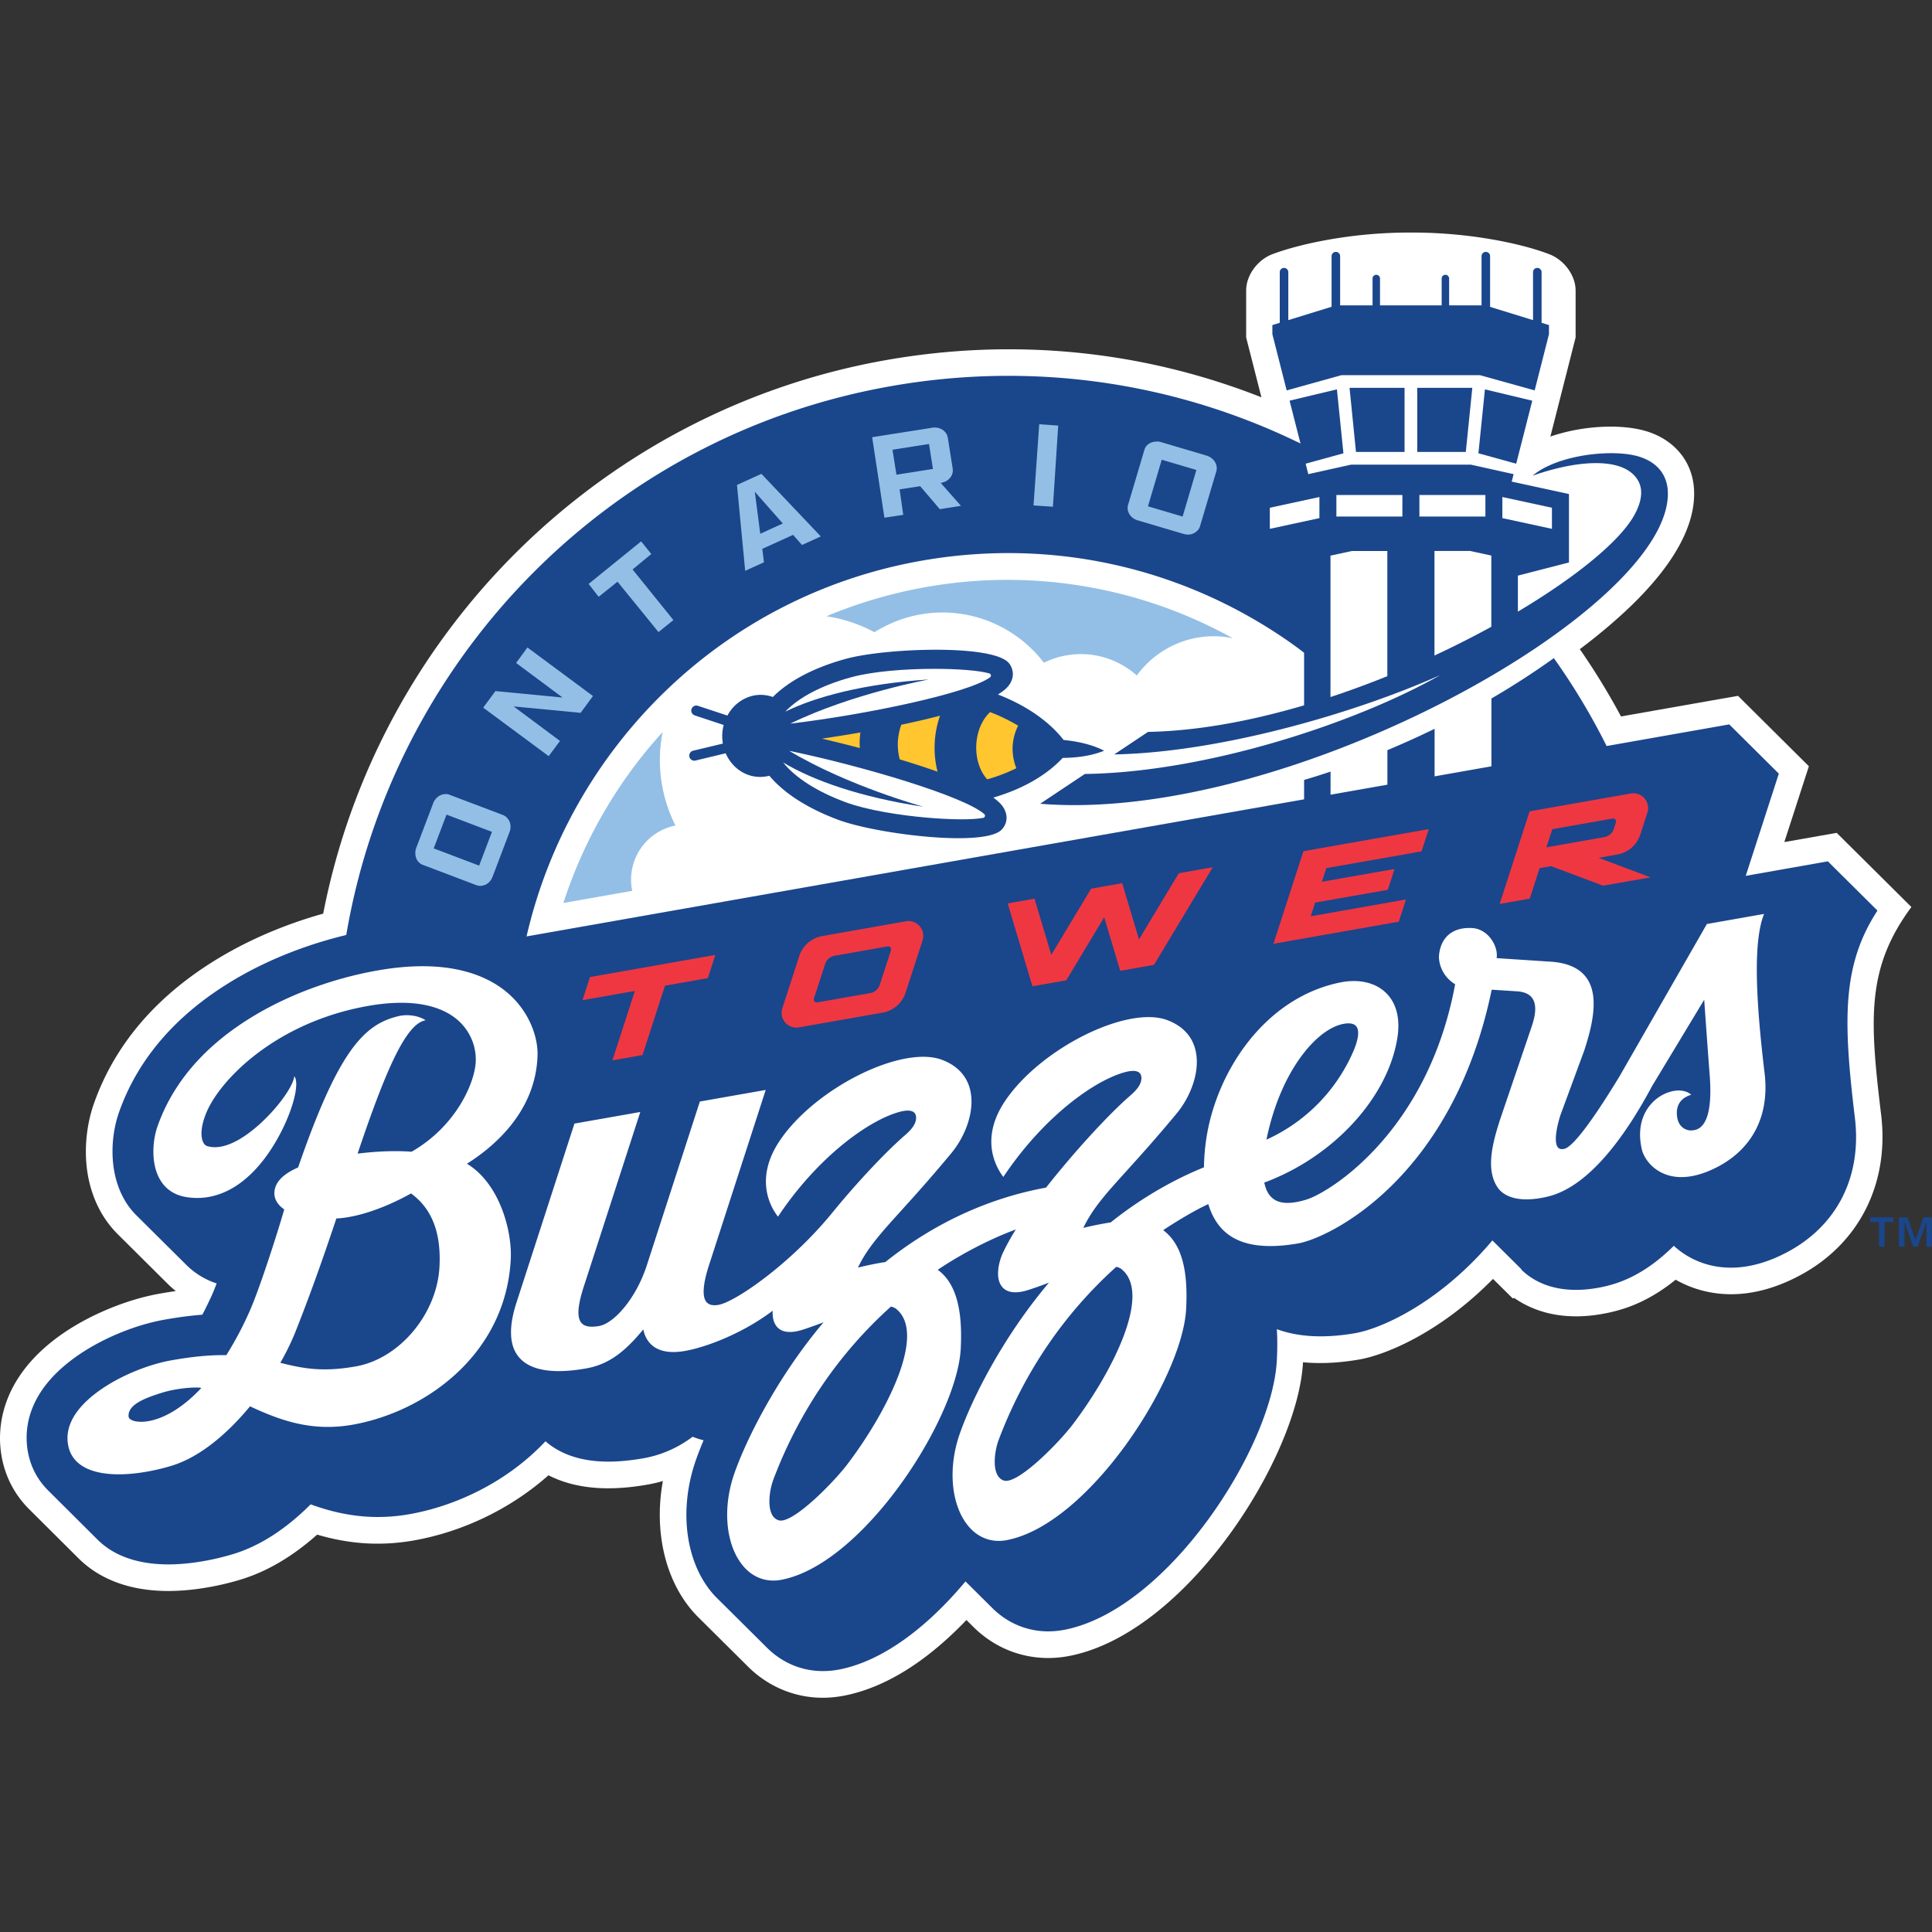 <svg xmlns="http://www.w3.org/2000/svg" width="216" height="216" fill="none" viewBox="0 0 216 216"><rect x="0" y="0" width="216" height="216" fill="#333333" stroke="none"/><g clip-path="url(#a)"><g clip-path="url(#b)"><path fill="#fff" d="m213.686 101.395-8.342-8.281-5.854 1.031 2.745-8.478-7.925-7.872-13.081 2.305a76.393 76.393 0 0 0-4.604-7.522c2.139-1.608 4.065-3.238 5.749-4.861 4.853-4.702 7.219-9.07 7.022-12.968-.152-3.026-2.055-5.445-5.089-6.461-2.775-.933-7.287-.758-10.973.523l2.821-11.08v-5.247c0-1.691-1.274-3.428-2.95-4.065-2.844-1.1-8.69-2.442-15.463-2.419-6.779-.023-12.618 1.335-15.47 2.412-1.683.629-2.95 2.373-2.95 4.064v5.248l1.707 6.696c-13.279-5.24-27.657-6.68-41.952-4.163-31.73 5.596-56.8 30.341-62.943 61.889-3.299.925-7.568 2.479-11.785 5.035-6.855 4.148-11.511 9.593-13.84 16.176-1.168 3.298-1.54 8.288.925 12.414a11.608 11.608 0 0 0 1.783 2.267l5.55 5.513c.281.281.585.546.888.789-.569.084-1.145.175-1.752.281-3.625.637-7.621 2.267-10.7 4.345C.408 153.584-.2 158.969.044 161.775c.228 2.669 1.327 5.058 3.185 6.923l5.529 5.506c.5.5 1.061.963 1.653 1.365 2.252 1.524 5.08 2.305 8.41 2.305 2.48 0 5.339-.447 8.053-1.266 2.943-.887 5.825-2.579 8.585-5.036 3.678 1.085 7.159 1.29 10.806.653 5.529-.979 10.89-3.587 15.054-7.288 2.904 1.479 6.56 1.843 11.094 1.039a16.136 16.136 0 0 0 1.699-.395c-1.001 5.468.19 10.921 3.306 14.53.228.266.486.539.751.797l5.566 5.528c2.245 2.176 5.172 3.375 8.236 3.375.773 0 1.562-.076 2.328-.22 5.475-1.039 10.245-4.808 13.749-8.471l.88.872c2.828 2.745 6.681 3.898 10.571 3.155 13.15-2.503 25.625-22.243 26.178-32.844 1.919.182 4.019.083 6.264-.304 2.92-.5 9.032-2.965 14.978-9.016l2.199 2.176.182-.038c1.956 1.365 5.247 2.685 10.184 1.714 1.904-.372 4.657-1.168 7.857-3.761.326.189.667.356 1.008.515 2.738 1.236 7.205 2.063 12.961-1.039 6.567-3.549 9.934-10.252 9.001-17.942-1.297-10.708-1.645-16.403 3.382-23.198l-.007-.015Z"/><path fill="#1A468C" d="M170.081 141.944c1.358 1.327 4.065 2.919 8.835 1.987 2.139-.417 4.952-1.411 8.221-4.649a8.997 8.997 0 0 0 2.434 1.608c2.123.963 5.642 1.577 10.336-.948 5.536-2.988 8.259-8.456 7.47-14.985-1.327-10.996-1.426-17.078 2.525-23.153l-5.543-5.505-9.184 1.623 3.701-11.429-5.544-5.505-13.711 2.419a73.657 73.657 0 0 0-5.9-9.828 87.903 87.903 0 0 1-6.976 4.512v7.583l-6.355 1.123V81.48a98.307 98.307 0 0 1-5.278 2.389v3.86l-5.809 1.023-.546.099v-2.586c-.986.334-1.972.644-2.958.933v2.169l-86.93 15.326c4.816-20.938 21.712-38.047 44.167-42.005 14.499-2.556 29.128.682 41.193 9.13a46.62 46.62 0 0 1 1.57 1.16v5.878c-5.908 1.744-11.891 2.866-17.45 2.972l-3.776 2.518c11.823-.227 26.891-4.595 36.461-8.88-9.282 5.293-26.079 10.882-39.745 11.064l-4.997 3.33c27.77 2.297 70.837-21.841 70.17-34.96-.069-1.38-.759-3.026-3.079-3.807-2.867-.963-9.222-.304-12.043 2.093 4.747-1.676 9.548-2.078 11.421.023.44.5 1.372 1.736.015 4.277-1.547 2.904-6.431 6.938-13.074 10.897v-4.027l5.71-1.471v-7.652l-6.4-1.388.212-.834-4.777-1.061h-13.4l-4.778 1.061-.296-1.168 4.224-1.16-.728-7.151-5.293 1.266 1.221 4.786c-14.128-6.909-30.015-9.192-45.804-6.408-32.033 5.65-55.739 30.986-60.88 61.357-3.398.819-8.152 2.351-12.824 5.18-6.249 3.784-10.488 8.706-12.58 14.629-.903 2.54-1.26 6.658.674 9.911.372.63.82 1.191 1.327 1.684l5.544 5.505a8.622 8.622 0 0 0 3.367 2.048c-.19.5-.364.933-.516 1.274a40.93 40.93 0 0 1-1.084 2.222c-1.305.098-2.692.28-4.186.546-3.231.569-6.803 2.025-9.548 3.883-5.27 3.571-6.105 7.462-5.877 10.093.174 1.987.993 3.739 2.328 5.081l5.536 5.513c.364.364.773.705 1.213 1.009 1.752 1.19 4.027 1.79 6.75 1.79 2.191 0 4.754-.41 7.204-1.146 2.965-.894 5.877-2.76 8.69-5.566 3.2 1.16 6.773 1.851 11.042 1.1 5.361-.948 11.034-3.709 15.212-8.152 1.737 1.509 4.103 2.275 7.046 2.275 1.182 0 2.487-.129 3.89-.372 2.222-.394 4.011-1.289 5.52-2.412.365.152.774.289 1.221.395a39.12 39.12 0 0 0-.872 2.244c-1.91 5.498-1.175 11.338 1.889 14.887.19.22.394.432.599.629l5.543 5.506c1.707 1.653 3.86 2.54 6.18 2.54a9.55 9.55 0 0 0 1.775-.166c5.005-.948 10.033-4.899 14.166-9.859l3.072 3.049c2.131 2.07 4.99 2.934 7.955 2.366 11.557-2.2 23.266-20.377 23.781-30.099.054-1.077.084-2.275 0-3.519 2.397.887 5.316 1.039 8.729.455 2.958-.508 9.487-3.397 15.372-10.374l3.268 3.246-.038.015Z"/><path fill="#1A468C" d="M166.595 34.296V28.64a.476.476 0 0 0-.478-.478.476.476 0 0 0-.478.478v5.498h-3.625v-2.995a.416.416 0 0 0-.417-.418.411.411 0 0 0-.417.418v2.995h-6.893v-2.995a.416.416 0 0 0-.417-.418.411.411 0 0 0-.417.418v2.995h-3.625V28.64a.476.476 0 0 0-.478-.478.476.476 0 0 0-.478.478v5.657l-4.838 1.494V30.43a.476.476 0 0 0-.478-.478.475.475 0 0 0-.477.478v5.657l-.827.258v1.016l1.6 6.287 6.128-1.706h15.47l6.127 1.706 1.6-6.287v-1.016l-.826-.258v-5.657a.476.476 0 0 0-.478-.478.476.476 0 0 0-.478.478v5.361l-4.838-1.494h.038Z"/><path fill="#1A468C" d="m166.017 43.533-.728 7.144 4.224 1.167 1.797-7.045-5.293-1.266ZM151.601 50.525h5.43v-7.166h-6.15l.72 7.166ZM158.449 43.359v7.166h5.43l.728-7.166h-6.158Z"/><path fill="#93BFE6" d="M97.766 70.682a14.444 14.444 0 0 1 4.17-1.782c5.688-1.41 11.429.811 14.773 5.194a9.232 9.232 0 0 1 2.503-.819c2.95-.523 5.809.402 7.886 2.245a10.647 10.647 0 0 1 6.757-4.224 10.43 10.43 0 0 1 3.974.06 51.923 51.923 0 0 0-34.285-5.725A52.434 52.434 0 0 0 92.397 68.9a16.26 16.26 0 0 1 5.361 1.782h.008ZM75.516 92.295a16.343 16.343 0 0 1-1.494-4.497 16.17 16.17 0 0 1 .06-5.953 52.27 52.27 0 0 0-11.094 19.11l7.705-1.357-.045-.182a6.172 6.172 0 0 1 4.86-7.121h.008Z"/><path fill="#1A468C" d="M118.834 84.734c1.82-.015 3.435-.31 4.603-.804-1.115-.591-2.707-1.024-4.52-1.198-1.676-2.139-4.239-3.883-7.348-5.088 1.122-.675 1.357-1.191 1.494-1.487.296-.652.212-1.365-.22-1.964-1.631-2.207-13.855-1.752-18.291-.53-3.58.985-6.355 2.464-8.145 4.261a4.31 4.31 0 0 0-1.175-.235c-1.654-.068-3.132.872-3.906 2.313l-3.299-1.092a.563.563 0 1 0-.356 1.07l3.238 1.076a5.136 5.136 0 0 0-.16 1.031c-.014.357.016.706.069 1.047l-3.322.796a.565.565 0 0 0 .13 1.115c.045 0 .09 0 .128-.015l3.375-.812c.652 1.502 2.04 2.571 3.693 2.64.41.015.811-.03 1.19-.13 1.631 1.942 4.27 3.656 7.75 4.945 4.316 1.592 16.457 3.094 18.269 1.039.486-.554.63-1.259.387-1.934-.114-.31-.303-.842-1.365-1.608 3.2-.932 5.908-2.45 7.758-4.436h.023Z"/><path fill="#fff" d="M110.619 75.293c-1.115-.327-3.488-.516-6.158-.516-3.238 0-6.916.28-9.35.955-3.284.903-5.817 2.253-7.318 3.83 3.397-1.668 8.857-3.14 16.054-3.594 0 0-8.6 1.57-15.493 4.936 8.357-.993 19.922-3.39 22.341-5.187.159-.114.106-.371-.083-.424h.007ZM110.051 91.02c-2.26-1.994-13.575-5.368-21.818-7.075 6.583 3.944 15.008 6.25 15.008 6.25-7.136-1.07-12.445-2.996-15.69-4.953 1.365 1.699 3.769 3.253 6.961 4.436 2.367.88 6.007 1.472 9.237 1.745 2.662.227 5.036.242 6.181.015.189-.038.265-.288.113-.417h.008Z"/><path fill="#FFC62F" d="M113.213 83.49c.038-.834.25-1.63.614-2.358a19.334 19.334 0 0 0-3.132-1.517c-.136.122-.25.243-.334.349-.712.842-1.16 2.063-1.213 3.352-.053 1.29.281 2.548.925 3.443.076.114.182.242.304.371a19.238 19.238 0 0 0 3.253-1.243 5.893 5.893 0 0 1-.417-2.404v.007ZM96.204 81.89c-1.486.258-2.935.486-4.307.69 1.342.319 2.775.668 4.231 1.054a11.064 11.064 0 0 1-.015-.872c.015-.295.045-.584.083-.864l.008-.008ZM105.091 80.017c-1.191.311-2.556.637-4.141.97-.06.016-.121.023-.182.039a6.498 6.498 0 0 0-.386 1.926c-.031.63.045 1.32.212 1.949.061.015.121.038.182.053 1.547.47 2.882.91 4.042 1.32a10.796 10.796 0 0 1-.319-3.14c.046-1.077.251-2.124.592-3.102v-.015Z"/><path fill="#fff" d="m141.969 56.766 5.543-1.198v2.358l-5.543 1.199v-2.359ZM156.789 55.34h-7.379v2.412h7.379V55.34ZM166.07 55.34h-7.379v2.412h7.379V55.34ZM173.508 59.125l-5.543-1.199v-2.358l5.543 1.198v2.359ZM155.105 75.588V61.604h-3.974l-2.381.516v15.812a105.745 105.745 0 0 0 6.355-2.336v-.008ZM166.73 70.075v-7.963l-2.381-.515h-3.974V73.29a110.482 110.482 0 0 0 6.355-3.215ZM31.774 135.21c-.902-.622-1.259-1.426-1.031-2.329.235-.925 1.107-1.713 2.586-2.358 4.482-12.96 7.318-16.009 11.239-16.919 1.092-.258 2.32-.007 3.018.463-2.1.356-4.285 5.028-7.606 14.909 2.214-.273 4.246-.341 6.036-.212 4.937-2.829 7.015-7.607 7.166-9.965.114-1.752-.614-3.511-1.949-4.702-1.448-1.297-4.383-2.639-10.093-1.63-10.314 1.82-16.555 8.273-18.064 11.921-.811 1.957-.53 2.95-.372 3.291.114.243.273.402.455.455.948.288 2.078.076 3.375-.629 2.957-1.615 6.18-5.574 6.37-7.182.872 1.115-.978 6.499-3.913 9.935-2.389 2.798-5.195 4.034-8.107 3.587-1.334-.205-2.335-.857-2.972-1.927-1.047-1.751-.888-4.353-.289-6.028 1.737-4.899 5.316-9.017 10.632-12.24 5.46-3.307 11.08-4.649 13.947-5.149 7.977-1.411 12.323.591 14.56 2.517 2.533 2.177 3.382 5.089 3.336 6.916-.151 6.325-4.906 10.299-7.894 12.172 3.663 2.214 5.073 7.545 4.899 10.708-.576 10.647-9.578 17.04-17.692 18.473-4.657.819-8.213-.553-11.459-2.055-2.032 2.457-5.187 5.559-8.797 6.651-1.812.546-3.943.948-5.877.948-1.623 0-3.117-.281-4.178-1.001-.926-.622-1.441-1.532-1.54-2.692-.22-2.556 1.987-4.619 3.883-5.9 2.207-1.494 5.187-2.708 7.773-3.163 2.29-.402 4.285-.599 6.09-.568a38.547 38.547 0 0 0 2.57-4.839c1.13-2.51 3.185-8.948 3.898-11.436v-.022Zm-9.267 19.959c-.493-.121-2.654 0-4.368.531-1.934.599-3.883 1.342-3.761 2.685.015.182.212.349.538.455 1.107.371 4.103.068 7.599-3.671h-.008Zm8.827-2.806c2.32.569 4.52 1.1 8.448.402 4.869-.857 9.063-5.839 9.35-11.109.206-3.823-.833-6.515-3.177-8.228-2.972 1.66-6.074 2.699-8.35 2.798-1.63 4.906-3.2 9.244-4.663 12.892a27.15 27.15 0 0 1-1.6 3.238l-.008.007ZM190.814 103.336l-9.76 17.018c-3.883 6.385-5.49 7.924-6.15 8.084-.326.075-.554.03-.706-.137-.492-.531-.189-2.214.251-3.602l2.677-7.265c.834-2.563 1.638-5.771.432-7.826-.728-1.244-2.116-1.942-4.118-2.086l-6.12-.402c.106-.599-.091-1.372-.538-2.032-.523-.781-1.305-1.266-2.139-1.327-2.146-.144-3.526.933-3.754 2.98-.091.842.311 2.404 1.798 3.299-3.064 16.532-14.052 23.281-16.616 24.07-1.607.493-2.768.501-3.549.03-.591-.356-.978-.986-1.175-1.926 7.727-2.859 13.84-9.502 14.886-16.213.334-2.154-.121-3.891-1.319-5.036-1.191-1.137-3.064-1.547-5.127-1.115-8.683 1.79-14.128 10.496-15.015 18.163a22.97 22.97 0 0 0-.167 2.495c-3.617 1.463-7.227 3.594-10.427 6.158a36.39 36.39 0 0 0-3.064.614c1.062-2.199 2.533-3.822 4.763-6.287 1.478-1.638 3.306-3.647 5.695-6.529 1.501-1.813 2.715-4.74 2.047-7.204-.409-1.51-1.501-2.617-3.154-3.223-4.482-1.631-14.106 3.169-18.064 9.009-2.791 4.11-1.206 7.242-.228 8.539 4.588-6.863 10.359-10.898 13.696-11.739.683-.175 1.198-.152 1.479.06.167.129.25.319.265.561.023.63-.356 1.252-1.236 2.01-2.472 2.139-6.362 6.4-9.426 10.298-6.469 1.183-12.574 4.004-17.973 8.327-.796.106-1.987.356-3.056.614 1-2.116 2.533-3.822 4.762-6.286 1.479-1.638 3.307-3.648 5.695-6.53 1.502-1.812 2.715-4.74 2.048-7.204-.41-1.509-1.502-2.616-3.155-3.223-4.482-1.631-14.105 3.17-18.064 9.009-2.79 4.11-1.228 7.273-.227 8.539 4.558-6.848 10.359-10.897 13.696-11.739.682-.175 1.198-.152 1.478.06.167.129.251.319.266.562.023.629-.357 1.251-1.236 2.009-2.184 1.889-5.475 5.392-8.312 8.888-4.648 5.612-10.662 9.737-12.52 10.079-.622.113-1.077.015-1.35-.289-.523-.599-.432-2.002.273-4.171l6.332-19.565-7.363 1.297-5.923 18.291c-1.251 3.86-3.746 6.53-5.331 6.803-.986.174-1.63.06-1.98-.334-.523-.599-.44-1.919.243-4.027l6.332-19.565-7.363 1.297-6.484 20.027c-.902 2.791-.796 4.854.311 6.128.88 1.009 2.358 1.517 4.414 1.517.917 0 1.948-.099 3.094-.304 2.669-.47 4.481-2.078 6.362-4.353.175.835.561 1.464 1.138 1.896.826.607 2.01.774 3.526.508 2.465-.432 6.56-2.032 9.805-4.497-.037.653.069 1.312.463 1.782.5.592 1.35.744 2.525.448.486-.121 1.722-.569 2.7-.933-5.119 6.044-8.63 13.036-9.98 16.911-1.365 3.913-.948 8.084 1.032 10.382 1.092 1.266 2.593 1.805 4.224 1.494 9.175-1.744 19.648-18.056 20.058-25.829.235-4.399-.546-7.371-2.571-8.828 2.639-1.789 5.938-3.488 8.736-4.512-.606.948-1.236 2.116-1.532 2.806-.379.895-.811 2.662.008 3.625.5.592 1.35.743 2.525.448.486-.122 1.752-.569 2.7-.933-5.195 6.142-8.63 13.036-9.98 16.911-1.365 3.913-.948 8.084 1.031 10.382 1.092 1.266 2.594 1.805 4.224 1.494 9.176-1.745 19.649-18.057 20.059-25.83.235-4.398-.508-7.28-2.564-8.827 1.176-.789 3.443-2.184 5.044-2.912.371 1.236.947 2.23 1.729 2.973 1.228 1.153 3.473 2.26 8.303 1.426 3.466-.6 17.276-7.22 21.651-28.37l2.836.182c1.297.091 1.957.675 2.025 1.797.046.827-.25 1.721-.409 2.199l-3.504 10.306c-.864 2.677-1.668 5.695-.235 7.697.387.539 1.638 1.722 5.005 1.07 1.532-.304 6.196-1.214 12.217-12.483l5.824-9.646c.106 1.547.433 6.097.615 8.456.219 2.881-.069 4.77-.85 5.627-.326.356-.735.53-1.243.53-.107.016-1.085-.022-1.457-1.099 0-.023-.773-2.215 1.487-2.889-.941-.827-2.601-.493-3.762.364-.796.583-2.555 2.32-1.759 5.763.152.66.819 1.957 2.359 2.654 1.183.539 3.23.827 6.263-.804 3.845-2.078 5.658-5.771 5.097-10.404-1.092-9.055-1.199-14.962-.054-17.791l-6.408 1.13-.007.03Zm-40.678 11.148c.326-.068 1.122-.197 1.486.25.38.455.266 1.456-.318 2.806a19.18 19.18 0 0 1-9.714 9.874c1.539-7.569 5.52-12.301 8.539-12.93h.007Zm-55.412 49.239c-1.464 1.927-5.71 6.28-7.432 6.28a.711.711 0 0 1-.228-.031c-.348-.106-.606-.333-.78-.697-.47-.956-.251-2.73.196-3.906 2.86-7.545 7.319-14.067 13.12-19.285.227.031.44.137.553.22 3.61 2.814-1.266 11.959-5.43 17.419Zm25.192-4.443c-1.464 1.926-5.71 6.279-7.432 6.279-.478 0-.834-.364-1.008-.728-.471-.956-.251-2.73.197-3.906 2.859-7.545 7.318-14.067 13.119-19.285.22.023.44.137.554.22 3.609 2.814-1.267 11.959-5.43 17.42Z"/><path fill="#EF3742" d="m135.585 96.959-3.792.667-4.451 7.401-1.881-6.286-3.473.614-4.452 7.401-1.88-6.286-2.996.531 2.768 9.267 3.784-.668 4.239-7.052 1.79 5.991 3.777-.668 6.567-10.912ZM89.362 106.878l-1.896 5.847a1.651 1.651 0 0 0 1.866 2.138l9.358-1.653a3.286 3.286 0 0 0 2.555-2.222l1.896-5.847a1.651 1.651 0 0 0-1.865-2.138l-9.358 1.653a3.287 3.287 0 0 0-2.556 2.222Zm1.63 4.77 1.26-3.875a1.359 1.359 0 0 1 1.053-.918l5.938-1.047a.33.33 0 0 1 .372.425l-1.259 3.875a1.36 1.36 0 0 1-1.054.918l-5.938 1.046a.33.33 0 0 1-.371-.424ZM79.973 106.764l-14.014 2.472-.834 2.586 5.854-1.031-2.51 7.758 3.367-.592 2.51-7.758c2.154-.379 4.793-.841 4.793-.841l.834-2.586v-.008ZM157.189 100.561l-10.647 1.88.493-1.531 8.122-1.426.751-2.328-8.122 1.425.5-1.524 10.647-1.873.804-2.487-14.014 2.472-3.352 10.351 14.014-2.472.804-2.487ZM183.39 93.303l.789-2.45a1.652 1.652 0 0 0-1.866-2.138l-11.299 1.995-3.352 10.351 3.367-.591 1.1-3.405 1.289-.228 5.809 2.184 5.308-.933-5.809-2.183 2.101-.372a3.29 3.29 0 0 0 2.556-2.222l.007-.008Zm-2.73-1.365-.235.736a1.36 1.36 0 0 1-1.054.917l-6.484 1.146.66-2.033 6.742-1.19a.33.33 0 0 1 .371.424Z"/><path fill="#93BFE6" d="M49.83 88.784h-.106c-.19.015-.357.068-.523.144-.16.083-.311.197-.448.349a1.556 1.556 0 0 0-.318.515l-1.896 4.998a1.493 1.493 0 0 0-.106.599c0 .205.038.394.106.569.06.166.159.318.288.447.129.129.273.227.447.288l5.984 2.268c.174.068.349.09.53.075a1.418 1.418 0 0 0 .971-.493c.137-.151.235-.326.311-.523l1.896-4.997c.076-.197.114-.395.114-.6a1.43 1.43 0 0 0-.41-1.008 1.217 1.217 0 0 0-.44-.296l-5.983-2.267a1.13 1.13 0 0 0-.417-.076v.008Zm3.739 7.993-5.081-1.927 1.433-3.776L55.001 93l-1.432 3.777ZM58.968 72.388l-1.267 1.73 5.195 3.867-7.508-.72-1.365 1.85 7.319 5.422 1.266-1.699-5.187-3.86 7.492.72 1.38-1.88-7.325-5.43ZM70.723 63.667l2.093-1.729-1.138-1.41-5.87 4.754 1.123 1.441 2.108-1.69 4.58 5.634 1.669-1.343-4.565-5.657ZM105.175 53.983l.121-.023c.561-.083.925-.5 1.054-.728.152-.265.205-.53.159-.819v-.038l-.546-3.45a1.261 1.261 0 0 0-.197-.493 1.409 1.409 0 0 0-.387-.38 1.62 1.62 0 0 0-.872-.257c-.083 0-.174 0-.257.023l-6.742 1.061 1.372 9.002 2.101-.319-.402-2.851 2.298-.356 2.192 2.57 2.366-.371-2.26-2.563v-.008Zm-4.952-.91-.44-2.79 4.08-.645.44 2.79-4.08.645ZM117.718 56.652l.591-9.07-2.123-.151-.637 9.077 2.161.144h.008ZM129.33 49.372h-.145a1.851 1.851 0 0 0-.561.144 1.245 1.245 0 0 0-.424.319 1.179 1.179 0 0 0-.258.47l-1.82 6.135a1.142 1.142 0 0 0-.038.53c.023.183.091.35.182.509.098.16.227.303.387.425.159.121.341.212.546.273l5.126 1.516c.205.061.402.084.607.069.197-.016.379-.061.538-.145a1.57 1.57 0 0 0 .44-.333c.121-.137.205-.288.258-.463l1.82-6.135c.053-.174.061-.349.03-.53a1.396 1.396 0 0 0-.182-.509 1.536 1.536 0 0 0-.379-.424 1.732 1.732 0 0 0-.538-.28l-5.127-1.518a1.588 1.588 0 0 0-.462-.068v.015Zm2.889 8.38-3.875-1.145 1.539-5.21 3.875 1.145-1.539 5.21ZM85.117 52.982l-2.723 1.236.918 9.6 2.1-.955-.189-1.501 3.443-1.563 1.001 1.13 2.1-.955-6.642-7-.008.008Zm-.121 6.689-.607-4.694 3.132 3.549-2.525 1.152v-.007Z"/><path fill="#1A468C" d="M210.076 136.628h-.986v-.524h2.593v.524h-.985v2.753h-.622v-2.753Zm2.237-.524h.948l.879 2.511h.023l.88-2.511h.948v3.277h-.622v-2.738h-.015l-.956 2.738h-.5l-.956-2.738h-.015v2.738h-.622v-3.277h.008Z"/></g></g><defs><clipPath id="a"><path fill="#fff" d="M0 0h216v216H0z"/></clipPath><clipPath id="b"><path fill="#fff" d="M0 26h216v163.803H0z"/></clipPath></defs></svg>